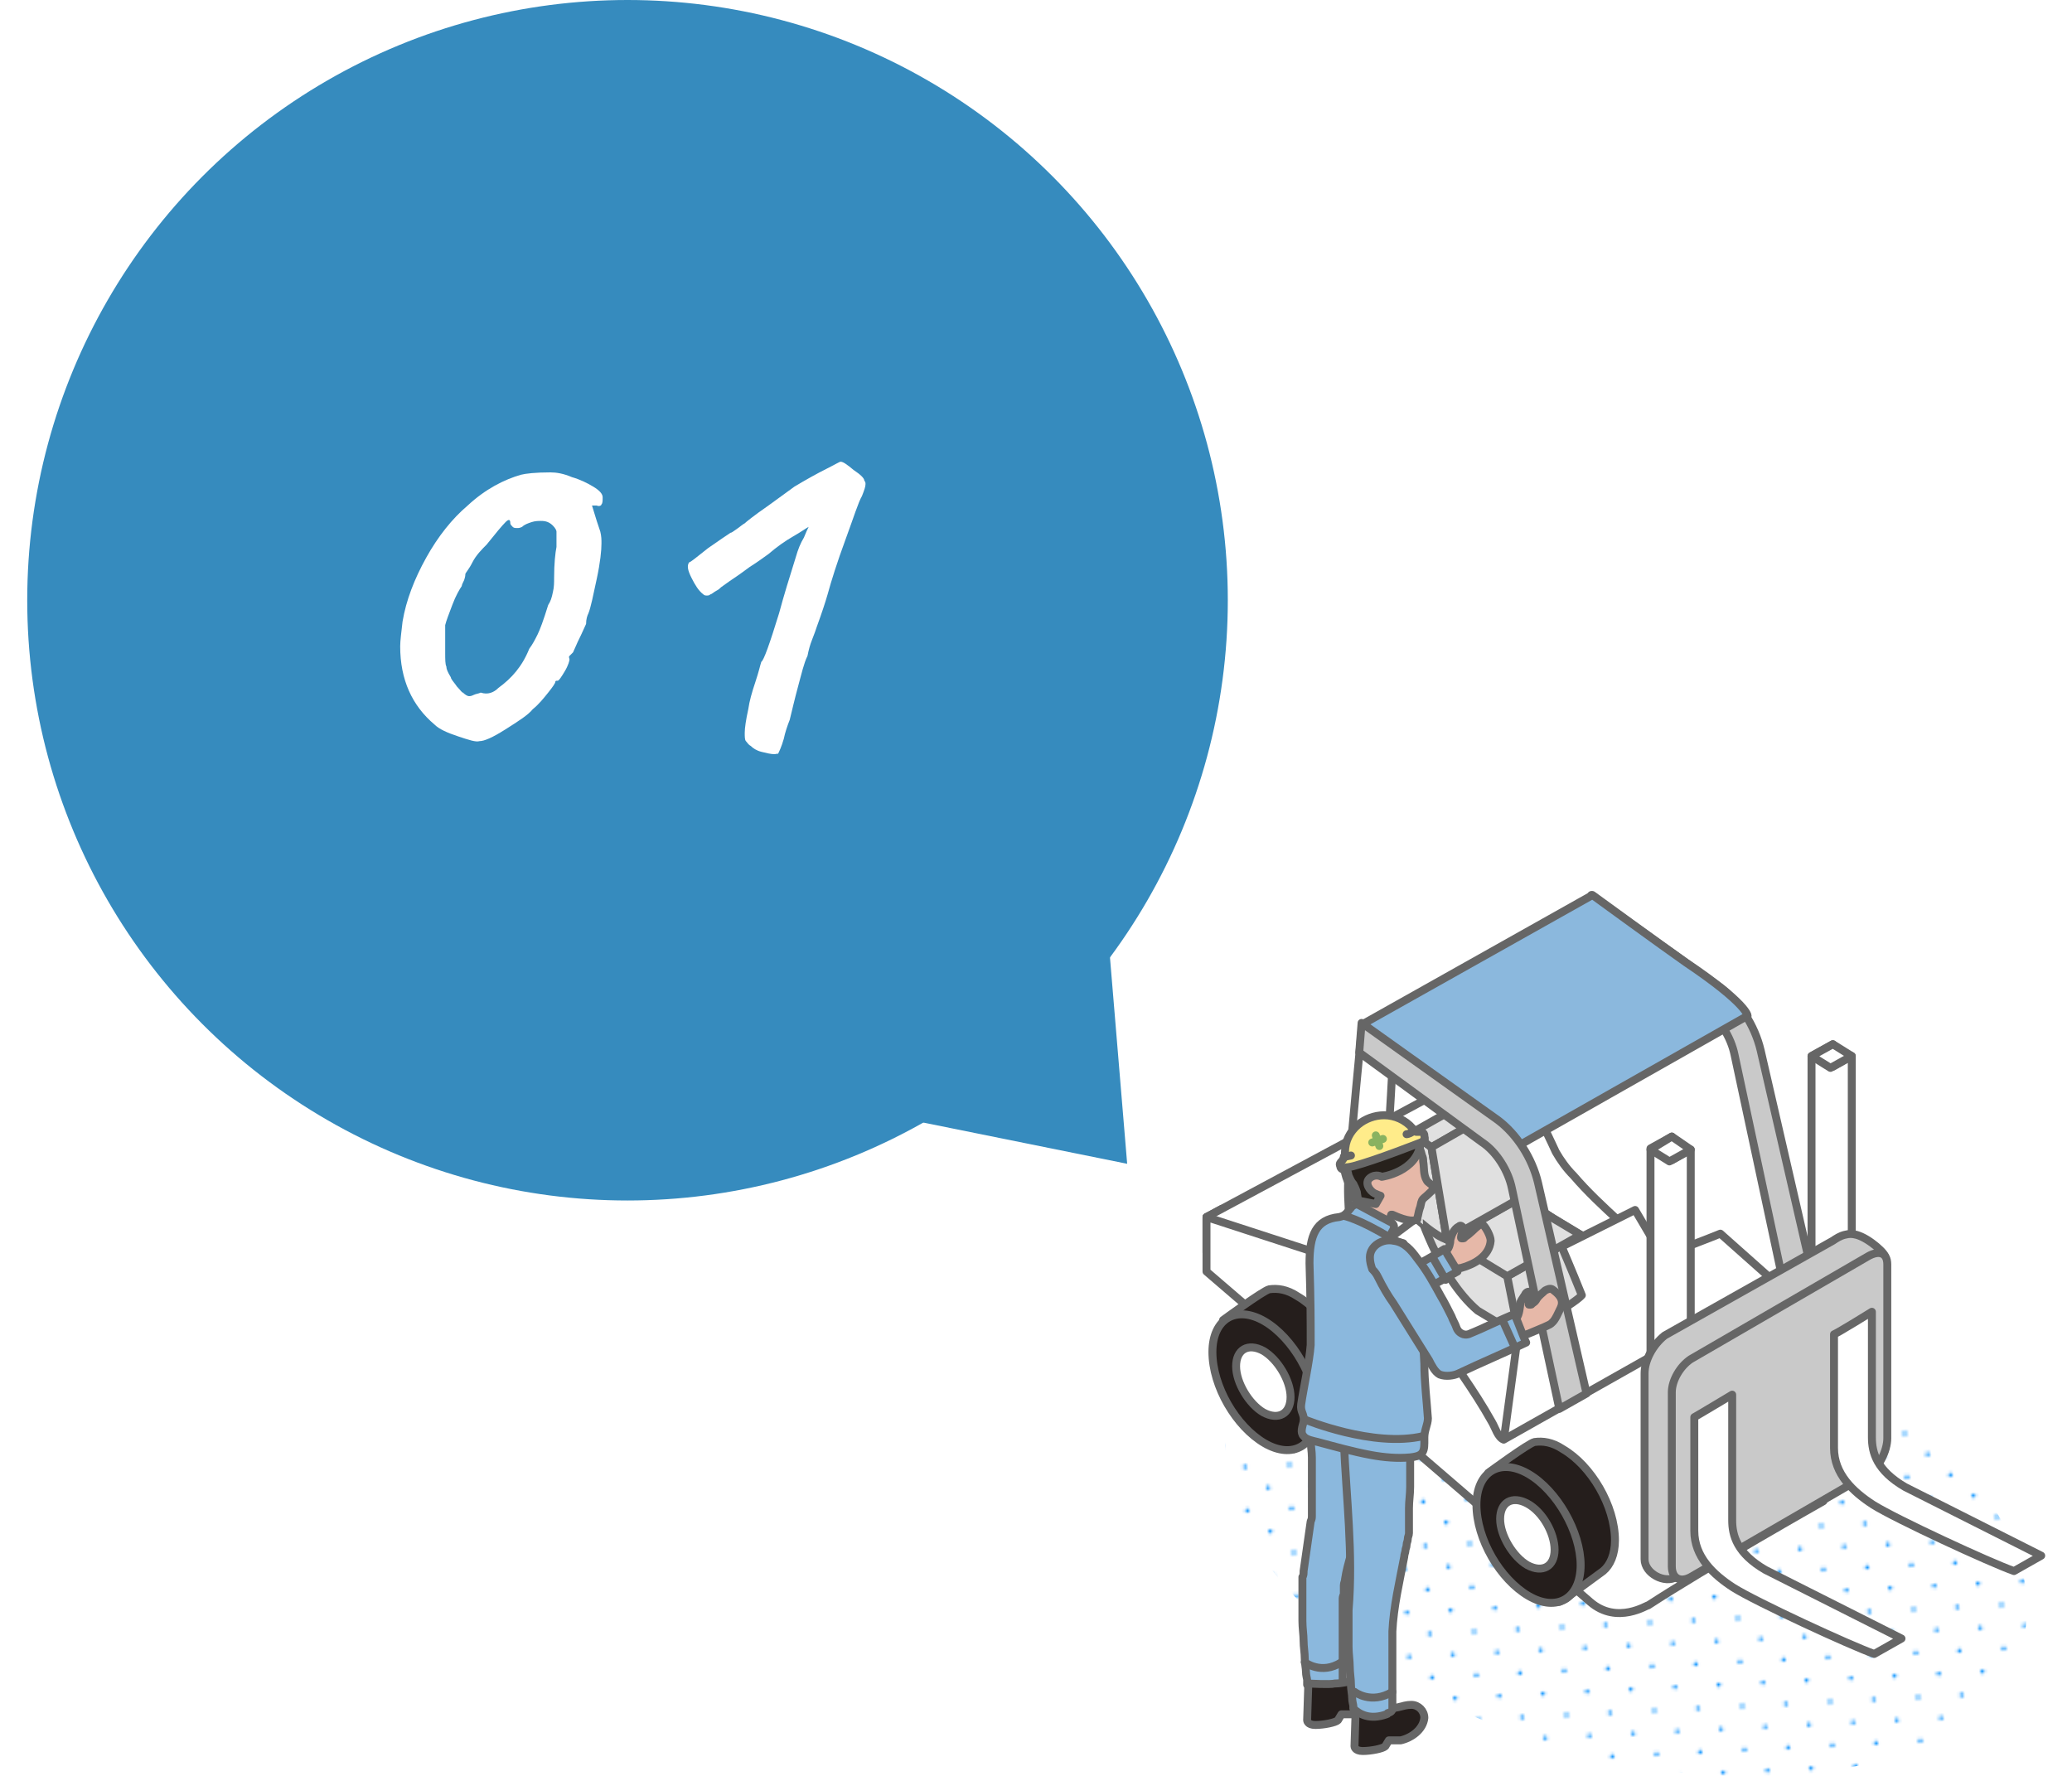 <?xml version="1.0" encoding="utf-8"?>
<!-- Generator: Adobe Illustrator 25.2.1, SVG Export Plug-In . SVG Version: 6.00 Build 0)  -->
<svg version="1.1" id="レイヤー_1" xmlns="http://www.w3.org/2000/svg" xmlns:xlink="http://www.w3.org/1999/xlink" x="0px"
	 y="0px" viewBox="0 0 175 150" style="enable-background:new 0 0 175 150;" xml:space="preserve">
<style type="text/css">
	.st0{fill:none;}
	.st1{clip-path:url(#SVGID_1_);fill:#008EFF;}
	.st2{fill:#368BBE;}
	.st3{enable-background:new    ;}
	.st4{fill:#FFFFFF;}
	.st5{fill:url(#SVGID_2_);}
	.st6{fill:#FFFFFF;stroke:#666666;stroke-width:0.67;stroke-linecap:round;stroke-linejoin:round;stroke-miterlimit:10;}
	.st7{fill:#E0E0E0;stroke:#666666;stroke-width:0.67;stroke-linecap:round;stroke-linejoin:round;stroke-miterlimit:10;}
	.st8{fill:#C9C9C9;stroke:#666666;stroke-width:0.67;stroke-linecap:round;stroke-linejoin:round;stroke-miterlimit:10;}
	.st9{fill:#8BB8DD;stroke:#666666;stroke-width:0.67;stroke-linecap:round;stroke-linejoin:round;stroke-miterlimit:10;}
	.st10{fill:#251E1C;stroke:#666666;stroke-width:0.67;stroke-linecap:round;stroke-linejoin:round;stroke-miterlimit:10;}
	.st11{fill:#E6B8A8;stroke:#666666;stroke-width:0.67;stroke-linecap:round;stroke-linejoin:round;stroke-miterlimit:10;}
	.st12{fill:none;stroke:#666666;stroke-width:0.67;stroke-linecap:round;stroke-linejoin:round;stroke-miterlimit:10;}
	.st13{fill:#E6B8A8;}
	.st14{fill:#FFEC8A;stroke:#666666;stroke-width:0.67;stroke-linecap:round;stroke-linejoin:round;stroke-miterlimit:10;}
	.st15{fill:none;stroke:#89B260;stroke-width:0.67;stroke-linecap:round;stroke-linejoin:round;stroke-miterlimit:10;}
	.st16{fill:#27211C;stroke:#666666;stroke-width:0.67;stroke-linecap:round;stroke-linejoin:round;stroke-miterlimit:10;}
</style>
<pattern  x="-290" y="-466.5" width="28.8" height="28.8" patternUnits="userSpaceOnUse" id="_x31_0_dpi_10__x25__8" viewBox="15.1 -29.5 28.8 28.8" style="overflow:visible;">
	<g>
		<rect x="15.1" y="-29.5" class="st0" width="28.8" height="28.8"/>
		<g>
			<defs>
				<rect id="SVGID_3_" x="15.1" y="-29.5" width="28.8" height="28.8"/>
			</defs>
			<clipPath id="SVGID_1_">
				<use xlink:href="#SVGID_3_"  style="overflow:visible;"/>
			</clipPath>
			<path class="st1" d="M43.9,0c0.4,0,0.7-0.3,0.7-0.7c0-0.4-0.3-0.7-0.7-0.7c-0.4,0-0.7,0.3-0.7,0.7C43.2-0.3,43.5,0,43.9,0z"/>
			<path class="st1" d="M29.5,0c0.4,0,0.7-0.3,0.7-0.7c0-0.4-0.3-0.7-0.7-0.7c-0.4,0-0.7,0.3-0.7,0.7C28.8-0.3,29.1,0,29.5,0z"/>
			<circle class="st1" cx="15.1" cy="-0.7" r="0.7"/>
			<path class="st1" d="M43.9-14.4c0.4,0,0.7-0.3,0.7-0.7c0-0.4-0.3-0.7-0.7-0.7c-0.4,0-0.7,0.3-0.7,0.7
				C43.2-14.7,43.5-14.4,43.9-14.4z"/>
			<path class="st1" d="M29.5-14.4c0.4,0,0.7-0.3,0.7-0.7c0-0.4-0.3-0.7-0.7-0.7c-0.4,0-0.7,0.3-0.7,0.7
				C28.8-14.7,29.1-14.4,29.5-14.4z"/>
			<path class="st1" d="M15.1-14.4c0.4,0,0.7-0.3,0.7-0.7c0-0.4-0.3-0.7-0.7-0.7c-0.4,0-0.7,0.3-0.7,0.7
				C14.4-14.7,14.7-14.4,15.1-14.4z"/>
			<path class="st1" d="M43.9-28.8c0.4,0,0.7-0.3,0.7-0.7c0-0.4-0.3-0.7-0.7-0.7c-0.4,0-0.7,0.3-0.7,0.7
				C43.2-29.1,43.5-28.8,43.9-28.8z"/>
			<path class="st1" d="M29.5-28.8c0.4,0,0.7-0.3,0.7-0.7c0-0.4-0.3-0.7-0.7-0.7c-0.4,0-0.7,0.3-0.7,0.7
				C28.8-29.1,29.1-28.8,29.5-28.8z"/>
			<path class="st1" d="M15.1-28.8c0.4,0,0.7-0.3,0.7-0.7c0-0.4-0.3-0.7-0.7-0.7c-0.4,0-0.7,0.3-0.7,0.7
				C14.4-29.1,14.7-28.8,15.1-28.8z"/>
			<path class="st1" d="M0.7-28.8c0.4,0,0.7-0.3,0.7-0.7c0-0.4-0.3-0.7-0.7-0.7c-0.4,0-0.7,0.3-0.7,0.7C0-29.1,0.3-28.8,0.7-28.8z"
				/>
			<path class="st1" d="M0.7-29.5"/>
			<path class="st1" d="M22.3-7.2c0.4,0,0.7-0.3,0.7-0.7c0-0.4-0.3-0.7-0.7-0.7c-0.4,0-0.7,0.3-0.7,0.7C21.6-7.5,21.9-7.2,22.3-7.2z
				"/>
			<path class="st1" d="M36.7-7.2c0.4,0,0.7-0.3,0.7-0.7c0-0.4-0.3-0.7-0.7-0.7c-0.4,0-0.7,0.3-0.7,0.7C36-7.5,36.3-7.2,36.7-7.2z"
				/>
			<path class="st1" d="M22.3-21.6c0.4,0,0.7-0.3,0.7-0.7c0-0.4-0.3-0.7-0.7-0.7c-0.4,0-0.7,0.3-0.7,0.7
				C21.6-21.9,21.9-21.6,22.3-21.6z"/>
			<path class="st1" d="M36.7-21.6c0.4,0,0.7-0.3,0.7-0.7c0-0.4-0.3-0.7-0.7-0.7c-0.4,0-0.7,0.3-0.7,0.7
				C36-21.9,36.3-21.6,36.7-21.6z"/>
			<path class="st1" d="M7.9-21.6c0.4,0,0.7-0.3,0.7-0.7c0-0.4-0.3-0.7-0.7-0.7c-0.4,0-0.7,0.3-0.7,0.7C7.2-21.9,7.5-21.6,7.9-21.6z
				"/>
			<path class="st1" d="M7.9-22.3"/>
		</g>
	</g>
</pattern>
<g>
	<g>
		<polygon class="st2" points="93.7,80.3 95.2,98.3 77.4,94.7 		"/>
		<g>
			<circle class="st2" cx="53" cy="50.7" r="50.7"/>
			<g>
				<g class="st3">
					<path class="st4" d="M38.7,62.2c-0.9-0.3-1.6-0.6-2-1c-1.9-1.6-2.9-3.8-2.9-6.6c0-0.5,0.1-1.2,0.2-2.1c0.3-1.8,1-3.6,2-5.4
						c1-1.8,2.2-3.3,3.5-4.4c1.5-1.4,3.1-2.2,4.5-2.6c0.4-0.1,1.2-0.2,2.5-0.2c0.5,0,1.1,0.1,1.8,0.4c0.7,0.2,1.3,0.5,1.8,0.8
						c0.5,0.3,0.8,0.6,0.8,0.9c0,0.3,0,0.5-0.1,0.6c0,0.1-0.2,0.2-0.4,0.1H50l0.4,1.3c0.1,0.3,0.2,0.6,0.3,0.9
						c0.1,0.4,0.1,0.7,0.1,1c0,0.6-0.1,1.6-0.4,3c-0.3,1.4-0.5,2.4-0.7,2.9c-0.1,0.2-0.2,0.5-0.2,0.9c-0.1,0.2-0.3,0.7-0.7,1.5
						l-0.4,0.9c-0.1,0.1-0.2,0.2-0.3,0.3c-0.1,0.1,0,0.2,0,0.3c0,0.1-0.1,0.5-0.4,1c-0.3,0.5-0.5,0.8-0.6,0.8c0,0-0.1,0-0.1,0
						c-0.1,0-0.1,0.1-0.1,0.1c0,0.1-0.2,0.4-0.6,0.9c-0.4,0.5-0.8,1-1.3,1.4c-0.4,0.5-1.2,1-2.3,1.7c-1.1,0.7-1.8,1-2.2,1
						C40.2,62.7,39.6,62.5,38.7,62.2z M42.1,58.1c1.1-0.8,2-1.8,2.6-3.3c0.3-0.4,0.5-0.8,0.7-1.2c0.2-0.4,0.5-1.2,0.9-2.5
						c0.2-0.3,0.3-0.6,0.4-1.1c0.1-0.4,0.1-0.8,0.1-1.2c0-1.2,0.1-2.1,0.2-2.6c0-0.7,0-1.1,0-1.3c0-0.1-0.1-0.3-0.3-0.5
						c-0.3-0.3-0.6-0.4-1-0.4c-0.2,0-0.5,0-0.8,0.1c-0.3,0.1-0.6,0.2-0.8,0.4c-0.2,0.1-0.3,0.1-0.4,0.1c-0.2,0-0.3,0-0.4-0.1
						c-0.1-0.1-0.2-0.2-0.2-0.3c0-0.3-0.1-0.4-0.4-0.1c-0.3,0.3-0.8,0.9-1.6,1.9c-0.4,0.4-0.9,0.9-1.2,1.5s-0.6,0.9-0.6,1
						c0,0.1,0,0.2-0.1,0.5c-0.1,0.2-0.2,0.4-0.2,0.5c-0.2,0.3-0.5,0.8-0.8,1.6s-0.5,1.3-0.6,1.7v2.3c0,0.6,0,1,0.1,1.2
						c0,0.2,0.1,0.4,0.2,0.6c0.1,0.2,0.2,0.3,0.2,0.4c0.1,0.2,0.3,0.4,0.5,0.7c0.3,0.3,0.4,0.5,0.5,0.5c0.2,0.2,0.4,0.3,0.5,0.3
						c0.1,0,0.2,0,0.4-0.1c0.2-0.1,0.4-0.1,0.6-0.2C41.2,58.7,41.7,58.5,42.1,58.1z"/>
					<path class="st4" d="M65.4,63.7c-0.3,0-0.7-0.1-1.1-0.2c-0.4-0.1-0.7-0.3-0.9-0.5c-0.2-0.1-0.3-0.3-0.4-0.4
						c-0.1-0.1-0.1-0.4-0.1-0.7c0-0.4,0.1-1.1,0.3-2c0.1-0.7,0.3-1.4,0.6-2.3s0.4-1.4,0.5-1.7c0.2-0.1,0.7-1.5,1.5-4.1
						c0.4-1.5,0.9-3.1,1.4-4.7c0.2-0.7,0.4-1.2,0.7-1.7c0.2-0.5,0.3-0.7,0.4-0.9c-0.2,0.1-0.6,0.4-1.3,0.8s-1.4,0.9-2.1,1.5
						c-0.3,0.2-0.8,0.6-1.6,1.1c-0.8,0.6-1.4,1-1.7,1.2l-0.7,0.5c-0.1,0.1-0.2,0.2-0.4,0.3s-0.4,0.3-0.5,0.3
						c-0.1,0.1-0.2,0.1-0.3,0.1c-0.1,0-0.2,0-0.3-0.1c-0.4-0.3-0.7-0.8-1-1.4c-0.3-0.6-0.4-1-0.2-1.3c0.1,0,0.6-0.4,1.6-1.2
						c1-0.7,1.6-1.1,1.9-1.3c0.1,0,0.2-0.1,0.5-0.3s0.5-0.4,0.7-0.5c0.1-0.1,0.7-0.6,2-1.5l2.2-1.6c1-0.6,1.9-1.1,2.7-1.5
						S70.9,39,71,39c0.2,0,0.5,0.2,1.1,0.7c0.6,0.4,0.9,0.7,0.9,0.9c0.1,0.1,0.1,0.2,0.1,0.3c0,0.2-0.1,0.5-0.3,1
						c-0.3,0.5-0.7,1.8-1.4,3.7c-0.7,1.9-1.2,3.5-1.5,4.6c-0.2,0.7-0.5,1.6-0.9,2.7c-0.1,0.3-0.2,0.6-0.4,1.1
						c-0.2,0.5-0.3,0.9-0.4,1.4c-0.3,0.6-0.5,1.5-0.8,2.6c-0.3,1.1-0.5,2-0.7,2.8c-0.2,0.5-0.4,1.1-0.5,1.6
						c-0.2,0.7-0.4,1.1-0.5,1.3C65.7,63.6,65.6,63.7,65.4,63.7z"/>
				</g>
			</g>
		</g>
	</g>
	<g>
		
			<pattern  id="SVGID_2_" xlink:href="#_x31_0_dpi_10__x25__8" patternTransform="matrix(0.256 -1.297893e-02 1.297893e-02 0.256 -5499.368 -5233.183)">
		</pattern>
		<path class="st5" d="M103.9,119.6c-2.9,10.2,9.7,22.8,28.2,28.1s35.8,1.3,38.7-8.9c2.9-10.2-9.7-22.8-28.2-28.1
			C124.1,105.4,106.8,109.4,103.9,119.6z"/>
		<g>
			<g>
				<g>
					<g>
						<g>
							<path class="st6" d="M154.2,114c-2.1-1.2-3.9-0.2-3.9,2.2c0,2.5,1.7,5.5,3.9,6.7c2.1,1.2,3.9,0.2,3.9-2.2
								C158,118.3,156.3,115.3,154.2,114z"/>
						</g>
					</g>
					<g>
						<g>
							<polygon class="st6" points="148.9,115.2 151.5,113.7 156.8,123.3 154.1,124.8 							"/>
						</g>
					</g>
					<g>
						<g>
							<g>
								<path class="st6" d="M155.4,122.2c0,2.5-1.7,3.5-3.9,2.2c-2.1-1.2-3.9-4.2-3.9-6.7c0-2.5,1.7-3.5,3.9-2.2
									C153.6,116.8,155.4,119.8,155.4,122.2z"/>
							</g>
						</g>
						<g>
							<g>
								<path class="st6" d="M153.6,121.2c0,1.4-1,2-2.2,1.3c-1.2-0.7-2.2-2.4-2.2-3.8s1-2,2.2-1.3
									C152.7,118.1,153.6,119.8,153.6,121.2z"/>
							</g>
						</g>
					</g>
					<polygon class="st6" points="119.1,95.9 102,105.6 118.5,113.6 128.5,122.8 133,120.3 139.1,114.2 137.2,107 133.6,102.1 
						128.3,98.8 					"/>
					<polygon class="st6" points="103.2,102.1 101.9,102.8 104.2,104.2 					"/>
					<polygon class="st6" points="126.4,90.6 125.4,91.2 126.7,92.4 					"/>
					<g>
						<path class="st6" d="M119.1,95.9l11.3,6.5c2.1,1.2,3.7,4.1,3.7,6.4v3.2l12.5,7.2l0.4-4.4l-1.7-4.9c-2.9-2.2-5.8-4.4-8.6-6.8
							c-1.3-1.2-2.6-2.4-3.8-3.8c-0.6-0.6-1.1-1.3-1.5-2c-0.2-0.4-1.6-3.6-2-3.7l-4.1-2.5l-2.3,3.3L119.1,95.9z"/>
					</g>
					<g>
						<path class="st6" d="M148.2,119l0.3-4.1c0.2-2.6,2.2-3.6,4.5-2.2l2.8,1.6V113l-2.8-1.6c-3-1.7-5.4-0.5-5.7,2.7l-0.3,4.1
							L148.2,119z"/>
					</g>
					<polygon class="st6" points="148.2,119 147.3,119.6 147.1,117.9 					"/>
					<g>
						<path class="st6" d="M147.3,119.6l0.3-4.1c0.2-2.6,2.2-3.6,4.5-2.2l2.8,1.6v-1.3l-2.8-1.6c-3-1.7-5.4-0.5-5.7,2.7l-0.3,4.1
							L147.3,119.6z"/>
					</g>
					<g>
						<path class="st6" d="M152.1,111.3l-0.3-1.9l-4.2,0.3l-9.2-5.3l5.7,8.2l3.9,1.6C148,114.3,148.2,110.3,152.1,111.3z"/>
					</g>
					<g>
						<path class="st6" d="M133.9,121.8l-0.3-1.9l-4.2,0.3l-9.2-5.3l5.7,8.2l3.9,1.6C129.9,124.7,130,120.7,133.9,121.8z"/>
					</g>
					<polygon class="st6" points="138.6,104.5 120.7,114.9 126.7,124 147.6,109.7 					"/>
					<g>
						<g>
							<path class="st6" d="M134.4,109.3l0-3l-0.9-2l-5.1-3.1l-2.6-2.8c0,0,1.7,5.9,5.1,8.8L134.4,109.3z"/>
						</g>
					</g>
					<g>
						<g>
							<path class="st7" d="M128.3,112.8l-0.9-5l-5.1-3.1l-2.6-2.8c0,0,1.7,5.9,5.1,8.8L128.3,112.8z"/>
						</g>
					</g>
					<polygon class="st7" points="127.3,107.8 133.5,104.3 134.4,106.3 134.4,109.3 128.3,112.8 					"/>
					<g>
						<polygon class="st7" points="128.3,101.2 122.2,104.7 127.3,107.8 133.5,104.3 						"/>
					</g>
					<g>
						<polygon class="st6" points="125.8,98.4 119.6,101.9 122.2,104.7 128.3,101.2 						"/>
					</g>
					<polygon class="st6" points="101.9,102.8 103.2,102.1 126.3,89.7 126.4,90.6 125.1,91.4 131,94.4 112,108.6 					"/>
					<path class="st7" d="M122.2,104.7l-1.3-7.8l-1.6-1.2l0.4,7.3C119.7,103,121.2,104.4,122.2,104.7z"/>
					<polygon class="st7" points="125.4,92.2 119.2,95.7 120.9,96.9 127,93.4 					"/>
					<polygon class="st7" points="122.2,104.7 120.9,96.9 127,93.4 128.4,101.2 					"/>
					<polygon class="st6" points="118.2,108.7 117,109.4 115.6,107.2 116.5,106.4 					"/>
					<g>
						<g>
							<polygon class="st6" points="135.4,119.4 134.2,118.8 132.8,115.4 131.7,110.8 133.5,112.4 134.5,114.3 							"/>
						</g>
					</g>
					<path class="st6" d="M133.6,109.4c-0.8-2-1.7-4.1-1.7-4.1l6.2-3.1l2.3,3.9c4.2-1.6,4.9-1.9,4.9-1.9l7.2,6.4l-25.5,11.1l1.2-8.9
						C129.9,111.9,133.1,110,133.6,109.4z"/>
					<polygon class="st6" points="151.8,109.4 133.6,119.9 134.9,121.9 153.1,111.6 					"/>
					<path class="st6" d="M135.8,121.4"/>
					<polygon class="st6" points="155.8,113 154.9,113.5 154.4,112.8 					"/>
					<polygon class="st6" points="155.8,114.3 154.9,114.9 154.9,113.5 155.8,113 					"/>
					<polygon class="st6" points="154.9,113.5 154.8,115.9 138.9,125 138.8,122.8 					"/>
					<polygon class="st6" points="153,89.2 154.8,88.2 154.8,90.1 156.4,89.2 156.4,118.2 154.6,119.2 154.6,117.3 153,118.2 					
						"/>
					<polygon class="st6" points="139.4,97 141.2,96 141.2,98 142.8,97.1 142.8,126.1 141,127.1 141,125.1 139.4,126.1 					"/>
					<polygon class="st6" points="156.4,89.2 154.8,88.2 153,89.2 154.6,90.2 					"/>
					<polygon class="st6" points="142.8,97.1 141.2,96 139.4,97.1 141,98.1 					"/>
					<g>
						<path class="st8" d="M150.5,107.8l2.3-1.3l-4.1-17.8c-0.5-2.1-1.8-4.1-3.4-5.3l-10.9-7.8l-0.6,2.3l10.2,7.3
							c1.2,0.8,2.2,2.4,2.5,3.9L150.5,107.8z"/>
					</g>
					<path class="st6" d="M107,104.8c1.1,0.5,2.2,1.1,3.2,1.8c0.6,0.3,1.1,0.7,1.7,1c0.4,0.3,0.9,0.5,1.4,0.8
						c0.1,0.1,0.2,0.2,0.2,0.2c0,0.1,0.1,0.2,0.1,0.2c0,0.1,0.1,0.2,0.1,0.4c0,0.3,0,0.6,0,0.9c-0.1,0.7-11.8-4.3-11.8-4.3v-2.9
						C101.9,102.8,106.6,104.6,107,104.8z"/>
					<polyline class="st4" points="133.2,76.1 115.1,86.5 128.1,96.8 145.8,86.8 					"/>
					<path class="st9" d="M134.5,75.6l-19.4,10.9l13.1,10.3l19.4-11c0,0,0-1-5.2-4.5C140.4,79.9,134.5,75.6,134.5,75.6z"/>
					<path class="st6" d="M134.3,135.3c-8.3-7.2-32.4-27.9-32.4-27.9l0-4.6c0,0,12.3,4,12.3,4c0-2.5-0.5-5.1-0.3-7.6
						c0.2-2.9,1.1-12.2,1.1-12.2l1.6,0.9c0,0,0,0,0,0.1c0.3,0.2,0.7,0.3,1.1,0.4c-0.1,1.9-0.3,5.7-0.6,10.2c-0.2,2.5,0,5,0.7,7.5
						c0.6,2.3,1.9,4.3,3.1,6.2c1.7,2.6,3.6,5.1,5.1,7.8c0.3,0.5,0.5,1.3,1,1.5L144,112l10,14.8c0,0-9.9,5.6-14.8,8.8
						C139.2,135.5,136.6,137.3,134.3,135.3z"/>
					<g>
						<path class="st8" d="M131.7,119l2.3-1.3l-4.1-17.8c-0.5-2.1-1.8-4.1-3.4-5.3l-11.5-8.2l-0.2,2.5l10.4,7.6
							c1.2,0.8,2.2,2.4,2.5,3.9L131.7,119z"/>
					</g>
					<path class="st8" d="M138.9,116c0,0,0,15.7,0,15.7c0,1.2,1.7,2.1,2.7,1.5c0,0,16.1-9.3,16.1-9.3c0.9-0.5,1.6-1,1.6-2.1
						l-0.1-15.6c0.2-0.2-1.3-1.6-2.4-1.9c-0.4-0.1-0.6-0.1-1,0c-0.4,0.1-0.7,0.3-1,0.5c0,0-14.2,8-14.2,8
						C139.6,113.6,138.9,114.9,138.9,116z"/>
					<path class="st8" d="M141.2,117.6l0,14.7c0,1,0.7,1.4,1.6,0.9l15-8.7c0.9-0.5,1.6-2,1.6-3l0-14.7c0-1-0.7-1.2-1.6-0.7l-15,8.7
						C141.9,115.4,141.2,116.6,141.2,117.6z"/>
					<g>
						<path class="st6" d="M158.1,110.8l0,10.6c0,1.3,0.4,2.8,2.8,4.2l11.5,5.8l-2.3,1.3c-2-0.7-10-4.4-11.9-5.6
							c-1.7-1.1-3.3-2.6-3.3-4.8c0,0,0-7.2,0-9.6C155.2,112.6,158.1,110.8,158.1,110.8z"/>
						<path class="st6" d="M158.1,110.8"/>
					</g>
					<g>
						<path class="st6" d="M146.3,117.8l0,10.6c0,1.3,0.4,2.8,2.8,4.2l11.5,5.8l-2.3,1.3c-2-0.7-10-4.4-11.9-5.6
							c-1.7-1.1-3.3-2.6-3.3-4.8c0,0,0-7.2,0-9.6C143.3,119.6,146.3,117.8,146.3,117.8z"/>
						<path class="st6" d="M146.3,117.8"/>
					</g>
					<g>
						<path class="st10" d="M131.7,135.3l-6-10.9c0,0,3.4-2.5,3.9-2.6l0,0l0,0c0.7-0.1,1.5,0,2.4,0.6c2.4,1.4,4.4,4.8,4.4,7.7
							c0,1.2-0.4,2.1-1,2.6l0,0l-3,2.2C132.4,135,131.7,135.3,131.7,135.3z"/>
						<g>
							<g>
								<path class="st10" d="M133.5,132.2c0,2.8-2,4-4.4,2.6c-2.4-1.4-4.4-4.8-4.4-7.7c0-2.8,2-4,4.4-2.6
									C131.5,125.9,133.5,129.4,133.5,132.2z"/>
							</g>
						</g>
						<g>
							<g>
								<path class="st6" d="M131.3,130.9c0,1.4-1,2-2.3,1.3c-1.2-0.7-2.3-2.5-2.3-3.9s1-2,2.3-1.3
									C130.3,127.7,131.3,129.5,131.3,130.9z"/>
							</g>
						</g>
					</g>
					<g>
						<path class="st10" d="M109.3,122.4l-6-10.9c0,0,3.4-2.5,3.9-2.6l0,0l0,0c0.7-0.1,1.5,0,2.4,0.6c2.4,1.4,4.4,4.8,4.4,7.7
							c0,1.2-0.4,2.1-1,2.6l0,0l-3,2.2C110.1,122,109.3,122.4,109.3,122.4z"/>
						<g>
							<g>
								<path class="st10" d="M111.2,119.3c0,2.8-2,4-4.4,2.6c-2.4-1.4-4.4-4.8-4.4-7.7c0-2.8,2-4,4.4-2.6
									C109.2,113,111.2,116.5,111.2,119.3z"/>
							</g>
						</g>
						<g>
							<g>
								<path class="st6" d="M109,118c0,1.4-1,2-2.3,1.3c-1.2-0.7-2.3-2.5-2.3-3.9s1-2,2.3-1.3C107.9,114.8,109,116.6,109,118z"/>
							</g>
						</g>
					</g>
				</g>
				<g>
					<path class="st9" d="M115.5,120.5c0-0.3,0-0.6,0-0.8c0-0.2,0-0.3,0-0.3c-0.1-1.2-1.3-2.1-2.7-2c-1.4,0.1-2.4,1.1-2.3,2.3
						c0,0,0,0.1,0,0.2c0,0.2,0,0.4,0.1,0.7c0,0.3,0.1,0.6,0.1,1.1c0,0.4,0.1,0.9,0.1,1.4c0,0.5,0,1.1,0,1.6c0,0.1,0,0.3,0,0.4
						c0,0.2,0,0.3,0,0.5c0,0,0,0.1,0,0.1c0,0,0,0.1,0,0.1c0,0.1,0,0.1,0,0.2c0,0.1,0,0.1,0,0.2l0,0.1l0,0.1c0,0,0,0.1,0,0.1
						c0,0.2,0,0.3,0,0.5c0,0.2,0,0.3,0,0.5c0,0.2,0,0.3,0,0.5c0,0.2,0,0.3-0.1,0.5c-0.1,0.7-0.2,1.4-0.3,2.1
						c-0.1,0.7-0.2,1.4-0.3,2.1c0,0.2,0,0.4-0.1,0.5c0,0.1,0,0.2,0,0.3c0,0.1,0,0.2,0,0.3c0,0.1,0,0.2,0,0.3c0,0.1,0,0.2,0,0.3
						c0,0.2,0,0.4,0,0.6l0,0.1l0,0c0,0,0,0,0,0l0,0l0,0c0,0,0,0.1,0,0.1c0,0.1,0,0.2,0,0.2c0,0.1,0,0.2,0,0.3c0,0,0,0.1,0,0.1
						c0,0,0,0.1,0,0.1c0,0.2,0,0.3,0,0.5c0,0.2,0,0.3,0,0.5c0,0.6,0.1,1.2,0.1,1.7c0,0.5,0.1,1,0.1,1.5c0,0.4,0.1,0.8,0.1,1.1
						c0,0.3,0.1,0.6,0.1,0.7c0,0.1,0,0.2,0,0.2c0,0.1,0,0.1,0,0.1c0,0,0,0.1,0,0.1c0.5,0.3,1.3,0.5,2.3,0.1c0.3-0.1,0.5-0.2,0.7-0.3
						c0,0,0-0.1,0-0.1l0-0.1c0,0,0-0.1,0-0.2c0-0.2,0-0.4,0-0.7c0-0.3,0-0.7,0-1.1c0-0.4,0-0.9,0-1.4c0-0.5,0-1.1,0-1.7
						c0-0.1,0-0.3,0-0.4c0-0.1,0-0.3,0-0.5c0-0.1,0-0.3,0-0.4c0-0.1,0-0.2,0-0.2c0,0,0-0.1,0-0.1l0,0l0,0c0,0,0,0,0,0l0,0l0-0.1
						c0-0.1,0-0.3,0.1-0.4c0-0.1,0-0.2,0-0.2c0-0.1,0-0.2,0-0.2c0-0.1,0-0.2,0-0.2c0-0.1,0-0.2,0-0.2c0-0.2,0.1-0.3,0.1-0.5
						c0.1-0.7,0.3-1.4,0.5-2.1c0.2-0.7,0.3-1.4,0.4-2.1c0-0.2,0.1-0.4,0.1-0.5c0-0.2,0.1-0.3,0.1-0.5c0-0.2,0.1-0.3,0.1-0.5
						c0-0.2,0.1-0.3,0.1-0.5c0,0,0-0.1,0-0.1l0-0.1l0-0.1c0-0.1,0-0.2,0-0.3c0-0.1,0-0.2,0-0.3c0,0,0-0.1,0-0.1c0,0,0-0.1,0-0.1
						c0-0.2,0-0.3,0-0.5c0-0.2,0-0.3,0-0.5c0-0.6,0.1-1.2,0.1-1.8c0-0.5,0-1,0-1.5C115.5,121.2,115.5,120.8,115.5,120.5z"/>
					<path class="st11" d="M121.5,106.1c0,0,0.4-0.3,0.7-0.5c0.2-0.2,0.3-0.6,0.3-0.9c0.1-0.4,0.3-0.9,0.7-1.1
						c0.1-0.1,0.2-0.1,0.3,0c0.1,0.1,0.1,0.2,0.1,0.3c-0.1,0.2-0.2,0.4-0.2,0.6c0,0.1,0,0.1,0.1,0.1c0.1,0,0.2,0,0.2-0.1
						c0.5-0.3,0.8-0.7,1.2-1c0.2-0.1,0.3-0.1,0.4,0c0.2,0.2,0.6,0.9,0.6,1.3c-0.1,1.3-1.4,2-2.5,2.3c-0.2,0-1.7,0.3-1.7,0.5
						C121.8,107.6,121.5,106.1,121.5,106.1z"/>
					<path class="st9" d="M115.4,109.7c0.2-0.5,0.6-0.8,1.1-1.1c1.8-1,3.7-2,5.5-3.1c0.3,0.6,0.8,1.3,1.1,1.9
						c-0.7,0.4-2.9,1.6-3.3,1.8c-0.3,0.2-0.6,0.3-0.7,0.6C119,110.2,115.3,110.2,115.4,109.7z"/>
					<line class="st12" x1="122.1" y1="108.1" x2="121" y2="106.2"/>
					<g>
						<g>
							<path class="st10" d="M114.5,144.4l-0.1,3.1c0,0,0,0.4,0.7,0.4c0.7,0,1.7-0.2,1.9-0.4l0.3-0.5c0,0,0.6,0,1,0
								c0.9-0.2,1.9-0.9,2-1.9c0-0.6-0.5-1.1-1.1-1.1c-0.4,0-0.7,0.1-1.1,0.2c-0.5,0.1-0.9,0.2-1.4,0.2
								C116.5,144.4,114.5,144.4,114.5,144.4z"/>
						</g>
					</g>
					<g>
						<g>
							<path class="st10" d="M110.5,142.2l-0.1,3.1c0,0,0,0.4,0.7,0.4c0.7,0,1.7-0.2,1.9-0.4l0.3-0.5c0,0,0.6,0,1,0
								c0.9-0.2,1.9-0.9,2-1.9c0-0.6-0.5-1.1-1.1-1.1c-0.4,0-0.7,0.1-1.1,0.2c-0.5,0.1-0.9,0.2-1.4,0.2
								C112.4,142.3,110.5,142.2,110.5,142.2z"/>
						</g>
					</g>
					<path class="st9" d="M117.6,144.3L117.6,144.3c0-0.1,0-0.2,0-0.3c0-0.2,0-0.4,0-0.7c0-0.3,0-0.7,0-1.1c0-0.4,0-0.9,0-1.4
						c0-0.5,0-1.1,0-1.7c0-0.1,0-0.3,0-0.4c0-0.1,0-0.3,0-0.5c0-0.1,0-0.3,0-0.4c0.1-2.1,0.6-4.2,1-6.3c0-0.2,0.1-0.4,0.1-0.5
						c0-0.2,0.1-0.3,0.1-0.5c0-0.2,0.1-0.3,0.1-0.5c0-0.2,0.1-0.3,0.1-0.5c0,0,0-0.1,0-0.1l0-0.1l0-0.1c0-0.1,0-0.2,0-0.3
						c0-0.1,0-0.2,0-0.3c0,0,0-0.1,0-0.1c0,0,0-0.1,0-0.1c0-0.2,0-0.3,0-0.5c0-0.2,0-0.3,0-0.5c0-0.6,0.1-1.2,0.1-1.8
						c0-0.5,0-1,0-1.5c0-0.4,0-0.8,0-1.2c0-0.3,0-0.6,0-0.8c0-0.2,0-0.3,0-0.3c-0.1-1.2-1-2.2-2.4-2.1c-1.4,0.1-2.9-1.9-2.8-0.7
						c0,0,0,0.1,0,0.2c0,0.2,0,0.4,0.1,0.7c0,0.3,0.1,0.6,0.1,1.1c0,0.4-0.6,0.2-0.6,0.7c0.2,4.8,0.8,9.5,0.4,14.3
						c0,0.1,0,0.2,0,0.3c0,0.1,0,0.2,0,0.3c0,0.2,0,0.4,0,0.6c0,0,0,0.1,0,0.1c0,0,0,0,0,0l0,0l0,0c0,0,0,0.1,0,0.1
						c0,0.1,0,0.2,0,0.2c0,0.1,0,0.2,0,0.3c0,0,0,0.1,0,0.1c0,0,0,0.1,0,0.1c0,0.2,0,0.3,0,0.5c0,0.2,0,0.3,0,0.5
						c0,0.6,0.1,1.2,0.1,1.7c0,0.5,0.1,1,0.1,1.5c0,0.4,0.1,0.8,0.1,1.1c0,0.3,0.1,0.6,0.1,0.7c0,0.1,0,0.2,0,0.2c0,0,0,0,0,0
						c0.5,0.5,1.4,1,2.8,0.5c0.1,0,0.1-0.1,0.1-0.1C117.6,144.6,117.6,144.4,117.6,144.3z"/>
					<path class="st4" d="M115.2,120.4C115.1,120.4,115.1,120.4,115.2,120.4c-0.1-0.1-0.1-0.8,0.1-1.9c0.1-0.3,0.1-0.6,0.2-0.9
						c0.3-1,0.7-2.5,0.5-4.3c-0.1-1.2-0.4-2.1-0.7-3.1c-0.3-1-0.6-2.1-0.7-3.3c-0.1-2.4,1.3-4.4,1.3-4.4c0,0,0,0,0.1,0
						c0,0,0,0,0,0.1c0,0-1.4,2-1.3,4.3c0,1.2,0.3,2.2,0.7,3.3c0.3,0.9,0.6,1.9,0.7,3.1c0.1,1.8-0.3,3.3-0.5,4.3
						c-0.1,0.3-0.2,0.7-0.2,0.9C115.2,119.7,115.2,120.4,115.2,120.4C115.2,120.4,115.2,120.4,115.2,120.4
						C115.2,120.4,115.2,120.4,115.2,120.4z"/>
					<path class="st4" d="M118.5,122.3C118.5,122.3,118.5,122.3,118.5,122.3l-7.1-3.9c0,0,0,0,0-0.1c0,0,0,0,0.1,0L118.5,122.3
						C118.6,122.3,118.6,122.3,118.5,122.3C118.6,122.3,118.6,122.3,118.5,122.3z"/>
					<g>
						<g>
							<path class="st13" d="M121,100.2c-0.1-0.2-0.4-0.3-0.5-0.5c-0.3-0.5-0.2-1.1-0.3-1.6c0-0.2,0-0.3-0.1-0.5c0,0,0,0,0,0
								c0,0,0,0,0,0c-0.1-0.4-0.2-0.7-0.4-1c-0.3-0.5-0.7-0.9-1.2-1.2c-1.1-0.7-2.5-0.5-3.6,0.2c-1.4,0.9-1.7,2.6-1.1,4.1
								c0.1,0.3,0.3,0.5,0.5,0.8c0.1,0.6,0.3,1,0.2,1.2c-0.1,0.3-0.2,0.8-0.2,0.8s0.3,0.4,0.9,0.7c1,0.5,2,0.2,2,0.3
								s0.3-0.9,0.3-0.9s0,0,0.1,0c1.3,0.6,2,0.6,2.1,0.3c0.1-0.3,0.1-0.5,0.2-0.8c0.1-0.2,0.1-0.5,0.2-0.7c0.1-0.2,0.3-0.3,0.5-0.5
								C120.9,100.6,121.2,100.4,121,100.2z"/>
						</g>
						<g>
							<path class="st12" d="M121,100.2c-0.1-0.2-0.4-0.3-0.5-0.5c-0.3-0.5-0.2-1.1-0.3-1.6c0-0.2,0-0.3-0.1-0.5c0,0,0,0,0,0
								c0,0,0,0,0,0c-0.1-0.4-0.2-0.7-0.4-1c-0.3-0.5-0.7-0.9-1.2-1.2c-1.1-0.7-2.5-0.5-3.6,0.2c-1.4,0.9-1.7,2.6-1.1,4.1
								c0.1,0.3,0.3,0.5,0.5,0.8c0.1,0.6,0.3,1,0.2,1.2c-0.1,0.3-0.2,0.8-0.2,0.8s0.3,0.4,0.9,0.7c1,0.5,2,0.2,2,0.3
								s0.3-0.9,0.3-0.9s0,0,0.1,0c1.3,0.6,2,0.6,2.1,0.3c0.1-0.3,0.1-0.5,0.2-0.8c0.1-0.2,0.1-0.5,0.2-0.7c0.1-0.2,0.3-0.3,0.5-0.5
								C120.9,100.6,121.2,100.4,121,100.2z"/>
						</g>
					</g>
					<g>
						<path class="st14" d="M114,98.7C114,98.7,114,98.7,114,98.7c-0.2,0-0.3,0.1-0.5,0.1c-0.1,0-0.3-0.1-0.3-0.3
							c-0.1-0.2,0-0.3,0.1-0.4c0.1-0.1,0.2-0.3,0.3-0.4c0,0,0-0.3,0-0.4c0-0.9,0.4-1.7,1.1-2.3c0.6-0.5,1.4-0.8,2.2-0.8
							c0.9,0,1.8,0.4,2.4,1.1c0.1,0.1,0.2,0.2,0.3,0.3c0,0,0.3,0,0.4,0c0.1,0,0.3,0.1,0.3,0.3s0.1,0.3,0,0.4
							c-0.1,0.1-0.2,0.1-0.2,0.2c-0.5,0.3-1.1,0.5-1.6,0.8c-1.1,0.5-2.3,0.9-3.5,1.2C114.6,98.5,114.3,98.6,114,98.7z"/>
						<g>
							<line class="st15" x1="115.9" y1="96.5" x2="116.8" y2="96.2"/>
							<line class="st15" x1="116.2" y1="95.9" x2="116.5" y2="96.8"/>
						</g>
						<path class="st12" d="M113.5,97.7c0,0,0.2,0,0.6-0.1"/>
						<path class="st12" d="M118.8,95.8c0,0,0.2,0,0.5-0.2"/>
					</g>
					<g>
						<g>
							<path class="st16" d="M116.6,101c0,0-0.3-0.1-0.5-0.2c-0.4-0.2-0.9-0.9-0.4-1.3c0.5-0.4,1-0.1,1-0.1s3-0.4,3.3-2.9
								c0,0-3.8,1.5-5.7,2c0,0-0.4,0.1-0.6,0.1c0,0,0.2,0.6,0.2,0.7c0.1,0.2,0.2,0.5,0.4,0.7c0.1,0.2,0.2,0.4,0.3,0.7
								c0,0.1,0.1,0.6,0.1,0.7l1.5,0.3L116.6,101z"/>
						</g>
					</g>
					<path class="st9" d="M119.9,108c0,0-2.3-1-2.8-1.5c-0.3-0.3,1.8-1.4,1.4-1.5c-0.3-0.1-1.4-0.2-0.9-1c0.4-0.6-0.2-0.8-0.2-0.8
						s-2.8-1.5-2.8-1.5c0,0-0.3,0.1-0.4,0.2c-0.5,0.6-0.6,0.8-1.1,0.9c-2,0.2-2.5,1.6-2.5,3.9c0.1,3.1,0.1,5,0.1,6.9
						c-0.1,1.4-0.6,3.6-0.8,5c-0.1,0.7,0.3,0.8,0.2,1.5c-0.1,0.4-0.3,0.9,0,1.2c0.2,0.3,0.8,0.4,1.2,0.5c1.5,0.4,2.9,0.8,4.5,1.1
						c1.1,0.2,2.2,0.3,3.3,0.2c0.9-0.1,1.2-0.3,1.2-1.2c0-0.2,0-0.4,0-0.5c0-0.6,0.3-1.1,0.3-1.6c-0.1-1.5-0.3-3.1-0.3-4.6
						C120.2,113.5,119.9,108,119.9,108z"/>
					<path class="st11" d="M127.5,111.9c0,0,0.4-0.3,0.6-0.6c0.2-0.2,0.3-1,0.3-1.2c0-0.2,0.2-0.4,0.3-0.6c0.1-0.1,0.1-0.2,0.2-0.3
						c0.1-0.1,0.2-0.1,0.3-0.1c0.1,0,0.1,0.2,0.1,0.3c0,0.2-0.2,0.4-0.2,0.7c0,0.1,0,0.1,0.1,0.1c0.1,0,0.2,0,0.2-0.1
						c0.2-0.1,0.3-0.2,0.4-0.4c0.2-0.3,0.5-0.5,0.7-0.7c0.2-0.1,0.4-0.2,0.6-0.1c0.4,0.3,1.1,0.8,0.7,1.6c-0.5,1.1-0.6,1.1-0.8,1.3
						c-0.2,0.2-3.3,1.4-3.3,1.4L127.5,111.9z"/>
					<path class="st9" d="M116.4,107.9c0.4,0.8,0.8,1.5,1.3,2.2c1,1.6,2,3.2,3,4.8c0.2,0.4,0.5,1,0.9,1.2c0.5,0.2,1.2,0.1,1.6-0.1
						c1.9-0.9,3.8-1.7,5.7-2.6c-0.3-0.6-0.7-1.8-1-2.4c-0.8,0.3-3.1,1.4-3.4,1.5c-0.3,0.1-0.5,0.3-0.9,0.2c-0.3-0.1-0.5-0.3-0.6-0.6
						c-0.1-0.3-0.3-0.6-0.4-0.9c-0.3-0.6-0.6-1.2-0.9-1.7c-0.6-1.1-1.2-2.2-2-3.2c-0.5-0.7-1.1-1.4-2-1.5c-0.9-0.2-2,0.4-2,1.4
						c0,0.4,0.1,0.7,0.2,1C116.2,107.5,116.3,107.7,116.4,107.9z"/>
					<line class="st12" x1="126.9" y1="111.5" x2="127.8" y2="113.5"/>
					<path class="st12" d="M113.5,102.7c0,0,1.2,0.2,4,1.9"/>
					<path class="st9" d="M110.2,119.9c0,0,5.8,2.4,10,1.4"/>
					<path class="st12" d="M114.4,142.9c0,0,1.4,1.1,3.2,0"/>
					<path class="st12" d="M110.2,140.4c0,0,1.4,1.1,3.1,0"/>
				</g>
			</g>
		</g>
	</g>
</g>
</svg>
